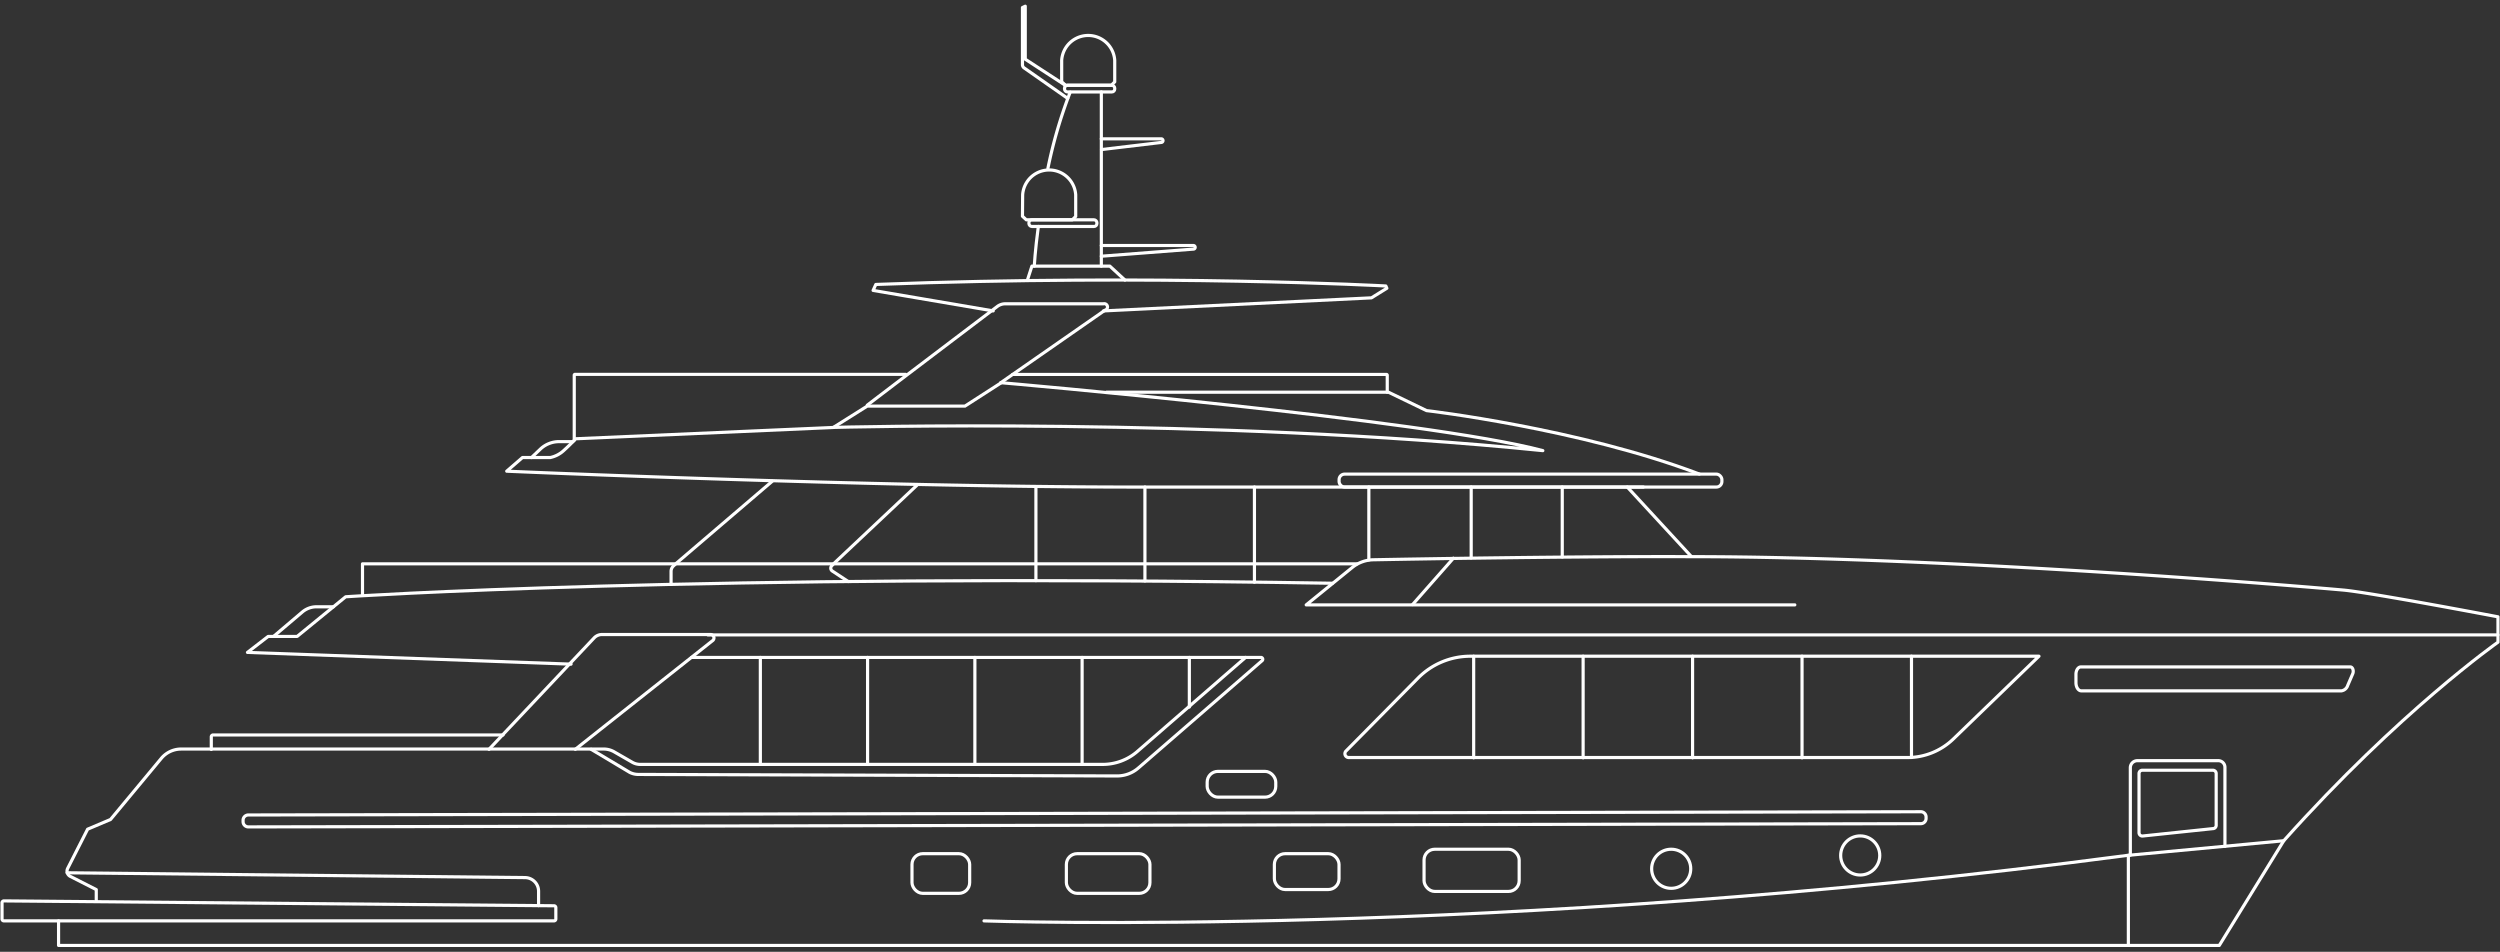 <svg id="Livello_1" data-name="Livello 1" xmlns="http://www.w3.org/2000/svg" width="394" height="150" viewBox="0 0 394 150">
  <rect x="0" y="0" width="394" height="150" fill="#333333" stroke="none"/>
  <defs>
    <style>
      .cls-1 {
        fill: none;
        stroke: #fff;
        stroke-linecap: round;
        stroke-linejoin: round;
        stroke-width: 0.5px;
      }
    </style>
  </defs>
  <title>prj-mg-115-download</title>
  <g>
    <path class="cls-1" d="M196.3,103.61l-17.1,14.86a8.33,8.33,0,0,1-5.47,2H100.92a2.5,2.5,0,0,1-1.28-.34l-2.83-1.63a3.26,3.26,0,0,0-1.66-.45H28.55a4.07,4.07,0,0,0-3.13,1.47l-8,9.63-3.61,1.53-3.14,6.17a.94.94,0,0,0,.41,1.27l4.09,2.08V142"/>
    <path class="cls-1" d="M9.23,145.13V149H349.76l10.16-16.5c18.24-20.4,33.76-31.29,33.76-31.29v-1.15H111.56"/>
    <path class="cls-1" d="M87.31,145.13H.62a.29.29,0,0,1-.3-.3v-2.55a.3.3,0,0,1,.3-.3l86.69.77a.29.29,0,0,1,.29.3v1.78A.29.29,0,0,1,87.31,145.13Z"/>
    <path class="cls-1" d="M10.58,137.55l72.17.76a2.15,2.15,0,0,1,2.13,2.16v2.26"/>
    <path class="cls-1" d="M93.16,118.09l6.09,3.64a3,3,0,0,0,1.33.32l75.45.24a5.11,5.11,0,0,0,3.36-1.24l19.52-16.93a.29.29,0,0,0-.18-.51H109"/>
    <path class="cls-1" d="M90.67,118.09,112.26,101a.54.54,0,0,0-.33-1H94.86a1.71,1.71,0,0,0-1.2.51L77.07,118.09"/>
    <path class="cls-1" d="M393.68,100.06V97.21S373.61,93.39,369.36,93s-61.52-5.28-103-5.27c-17.93-.07-42.92.36-49.91.49a5.44,5.44,0,0,0-3.34,1.22l-7.25,5.89,77,0"/>
    <path class="cls-1" d="M210,91.92c-99.65-1.64-155.52,2.13-155.52,2.13l-7.65,6.25H42.26L39,102.82l51,1.85"/>
    <line class="cls-1" x1="222.62" y1="95.28" x2="229.06" y2="87.97"/>
    <rect class="cls-1" x="143.73" y="134.54" width="9.09" height="6.25" rx="1.69"/>
    <rect class="cls-1" x="168.06" y="134.54" width="13.17" height="6.25" rx="1.69"/>
    <rect class="cls-1" x="224.43" y="133.84" width="14.99" height="6.65" rx="1.69"/>
    <rect class="cls-1" x="200.84" y="134.54" width="10.19" height="5.65" rx="1.69"/>
    <rect class="cls-1" x="190.25" y="121.57" width="10.81" height="4.06" rx="1.69"/>
    <circle class="cls-1" cx="263.38" cy="136.92" r="3.08"/>
    <circle class="cls-1" cx="293.17" cy="134.82" r="3.08"/>
    <path class="cls-1" d="M327.17,106.27v1.32c0,.71.38,1.29.85,1.29H369a1.23,1.23,0,0,0,1-.86l.79-1.83c.2-.46,0-1.08-.38-1.08H327.94C327.52,105.11,327.17,105.63,327.17,106.27Z"/>
    <path class="cls-1" d="M155.08,145.13s80.74,2.84,180.1-10.31l24.74-2.32"/>
    <line class="cls-1" x1="335.43" y1="149" x2="335.43" y2="134.79"/>
    <path class="cls-1" d="M335.74,134.76V121a1.12,1.12,0,0,1,1.12-1.12h12.73a1.05,1.05,0,0,1,1.06,1.06v12.43"/>
    <path class="cls-1" d="M348.75,130.59l-11.11,1.17a.53.53,0,0,1-.53-.53v-9.32a.52.52,0,0,1,.53-.52h11.11a.52.52,0,0,1,.52.52v8.16A.52.52,0,0,1,348.75,130.59Z"/>
    <path class="cls-1" d="M302.72,129.81l-263.58.51a.83.83,0,0,1-.83-.83v-.22a.83.83,0,0,1,.83-.83l263.58-.51a.83.83,0,0,1,.83.83V129A.83.83,0,0,1,302.72,129.81Z"/>
    <polyline class="cls-1" points="213.88 88.86 57.13 88.86 57.13 93.75"/>
    <path class="cls-1" d="M79.28,115.83H33.59a.29.29,0,0,0-.29.28h0v2"/>
    <line class="cls-1" x1="119.83" y1="120.28" x2="119.83" y2="103.61"/>
    <line class="cls-1" x1="136.73" y1="120.28" x2="136.73" y2="103.61"/>
    <line class="cls-1" x1="153.64" y1="120.28" x2="153.64" y2="103.61"/>
    <line class="cls-1" x1="170.54" y1="120.28" x2="170.54" y2="103.61"/>
    <line class="cls-1" x1="187.44" y1="111.43" x2="187.44" y2="103.61"/>
    <path class="cls-1" d="M321.34,103.42H231.73a11.58,11.58,0,0,0-8.25,3.45L212.1,118.39a.61.61,0,0,0,.44,1h88.07a10.41,10.41,0,0,0,7.24-2.93Z"/>
    <line class="cls-1" x1="232.25" y1="103.42" x2="232.25" y2="119.43"/>
    <line class="cls-1" x1="249.5" y1="103.42" x2="249.5" y2="119.43"/>
    <line class="cls-1" x1="266.75" y1="103.42" x2="266.75" y2="119.43"/>
    <line class="cls-1" x1="284" y1="103.42" x2="284" y2="119.43"/>
    <line class="cls-1" x1="301.25" y1="103.42" x2="301.25" y2="119.38"/>
    <path class="cls-1" d="M52.54,95.63H49.89a3.45,3.45,0,0,0-2.24.82l-4.54,3.85"/>
    <path class="cls-1" d="M174.4,61.81h44.42l6,2.9s24.11,2.81,43,10"/>
    <path class="cls-1" d="M259,76.76H178.76c-41.58,0-98.9-2.5-98.9-2.5l2.48-2.15h4.37A4.47,4.47,0,0,0,88.85,71c1.05-.95,1.88-1.85,1.88-1.85l40.59-1.78L136.68,64h15.4l5.65-3.64"/>
    <path class="cls-1" d="M83.76,72.11l1.42-1.35a4.3,4.3,0,0,1,2.93-1.16h2.18"/>
    <path class="cls-1" d="M121.7,75.85,106.64,88.73l-.49.45a1.18,1.18,0,0,0-.39.88v2"/>
    <rect class="cls-1" x="211.04" y="74.72" width="60.33" height="2.04" rx="0.87"/>
    <path class="cls-1" d="M133.68,91.65,131.18,90a.54.54,0,0,1-.09-.84l.39-.41,13.14-12.38"/>
    <line class="cls-1" x1="231.86" y1="87.93" x2="231.86" y2="76.76"/>
    <line class="cls-1" x1="246.21" y1="87.76" x2="246.21" y2="76.76"/>
    <line class="cls-1" x1="215.73" y1="88.23" x2="215.73" y2="76.76"/>
    <line class="cls-1" x1="197.7" y1="91.74" x2="197.7" y2="76.76"/>
    <line class="cls-1" x1="180.44" y1="91.55" x2="180.44" y2="76.76"/>
    <line class="cls-1" x1="163.26" y1="91.51" x2="163.26" y2="76.76"/>
    <path class="cls-1" d="M157.73,60.31l16.43-11.43a.51.51,0,0,0-.27-1l-15.46,0a2.07,2.07,0,0,0-1.27.43c-2.82,2.14-17.3,13.1-20.48,15.55"/>
    <path class="cls-1" d="M156.53,49,137.6,45.77l.43-.94c45-1.7,80.38.24,80.38.24l.16.36-2.43,1.51L173.9,49"/>
    <path class="cls-1" d="M131.32,67.36s59.6-1.63,111.83,3.66C225,66.15,157.73,60.31,157.73,60.31"/>
    <polyline class="cls-1" points="177.29 44.14 174.91 41.94 162.63 41.94 161.92 44.14"/>
    <rect class="cls-1" x="162.16" y="34.64" width="10.71" height="1.05" rx="0.45"/>
    <rect class="cls-1" x="167.77" y="13.44" width="7.91" height="1.05" rx="0.45"/>
    <line class="cls-1" x1="173.57" y1="14.49" x2="173.57" y2="41.94"/>
    <path class="cls-1" d="M165.15,26.53a74.56,74.56,0,0,1,3.51-12"/>
    <path class="cls-1" d="M163,41.94s.13-2.4.64-6.25"/>
    <path class="cls-1" d="M173.57,21.88H183a.28.28,0,0,1,.29.28h0a.29.29,0,0,1-.29.29l-9.4,1.12"/>
    <path class="cls-1" d="M173.57,38.69h14.5a.29.29,0,0,1,.29.29h0a.28.28,0,0,1-.29.28l-14.5,1.12"/>
    <path class="cls-1" d="M168.27,15.51l-6.86-4.8a.62.62,0,0,1-.27-.52v-9l.44-.21V9.33L168,13.51"/>
    <path class="cls-1" d="M167.32,12.88l.6.56h7.23l.53-.54V9.49a4.19,4.19,0,0,0-8.36,0Z"/>
    <path class="cls-1" d="M161.14,34.08l.6.56H169l.53-.53V30.69a4.19,4.19,0,0,0-8.36,0Z"/>
    <line class="cls-1" x1="256.46" y1="76.76" x2="266.54" y2="87.69"/>
    <path class="cls-1" d="M142.72,59H90.62a.12.12,0,0,0-.12.13V69.39"/>
    <path class="cls-1" d="M218.63,61.81V59.14a.13.13,0,0,0-.13-.13H159.59"/>
  </g>
</svg>
